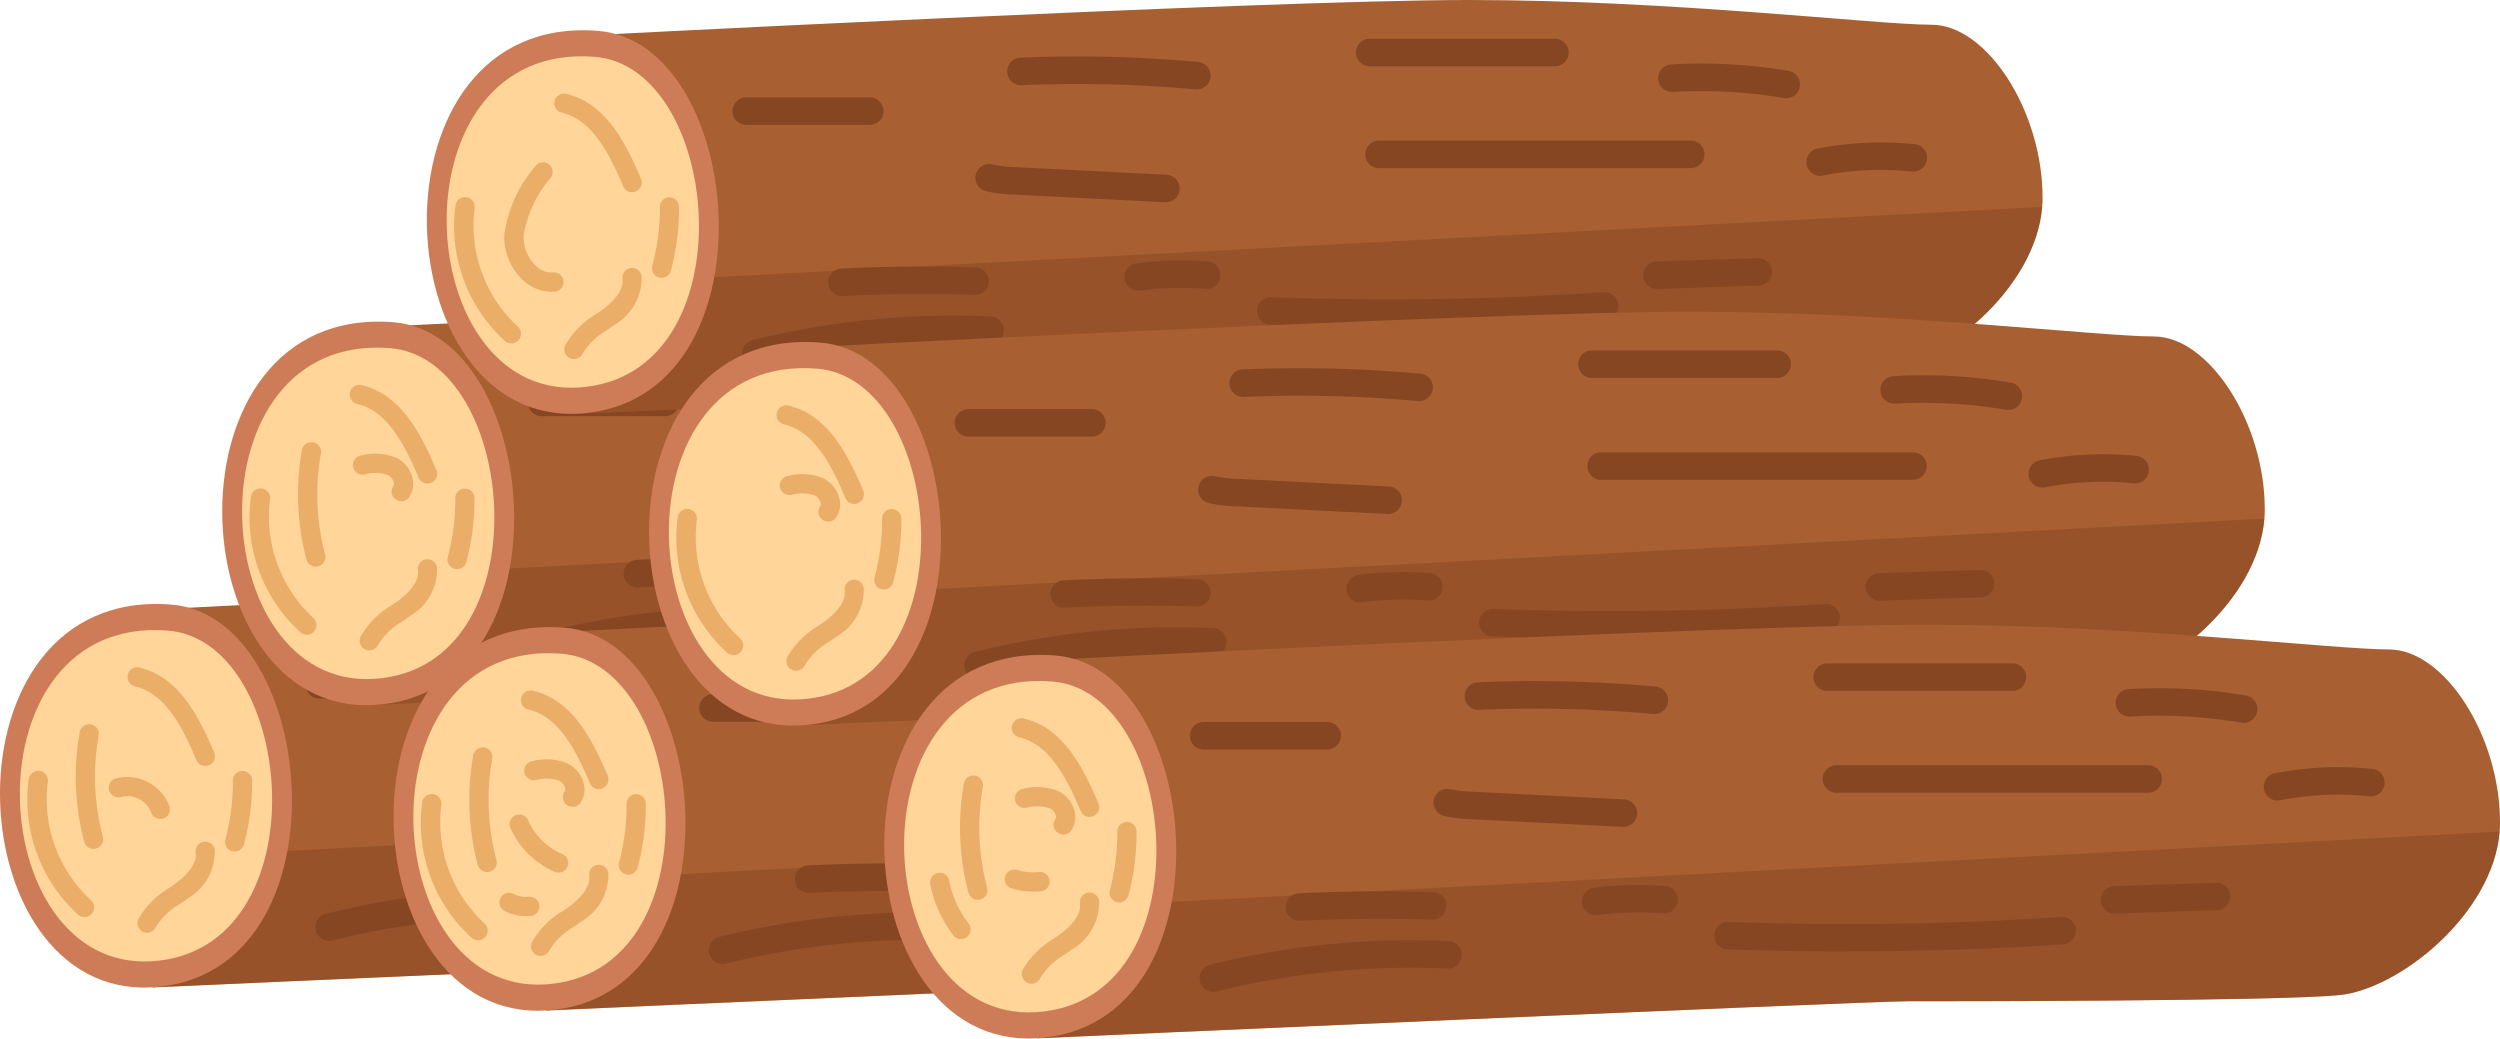 <svg id="グループ_805" data-name="グループ 805" xmlns="http://www.w3.org/2000/svg" xmlns:xlink="http://www.w3.org/1999/xlink" width="106.355" height="44.18" viewBox="0 0 106.355 44.18">
  <defs>
    <clipPath id="clip-path">
      <rect id="長方形_339" data-name="長方形 339" width="106.355" height="44.18" fill="none"/>
    </clipPath>
    <clipPath id="clip-path-3">
      <rect id="長方形_332" data-name="長方形 332" width="62.492" height="8.795" fill="none"/>
    </clipPath>
    <clipPath id="clip-path-4">
      <rect id="長方形_333" data-name="長方形 333" width="62.491" height="8.795" fill="none"/>
    </clipPath>
  </defs>
  <g id="グループ_804" data-name="グループ 804" clip-path="url(#clip-path)">
    <g id="グループ_803" data-name="グループ 803">
      <g id="グループ_802" data-name="グループ 802" clip-path="url(#clip-path)">
        <path id="パス_1121" data-name="パス 1121" d="M81.2,88.636c0,.131,0,.265-.016.4-.284,3.522-4.279,6.7-6.81,6.958-2.627.263-16.544.263-18.384.263s-37.026,1.575-37.026,1.575L18.69,93.7,17.91,81.81s30.2-1.577,38.868-1.577,17.332,1.052,19.694,1.052S81.2,84.96,81.2,88.636" transform="translate(-12.462 -55.826)" fill="#a85f32"/>
        <g id="グループ_786" data-name="グループ 786" transform="translate(6.228 33.206)" opacity="0.5">
          <g id="グループ_785" data-name="グループ 785">
            <g id="グループ_784" data-name="グループ 784" clip-path="url(#clip-path-3)">
              <path id="パス_1122" data-name="パス 1122" d="M82.967,109.16c-.284,3.522-4.279,6.7-6.81,6.958-2.627.263-16.544.263-18.384.263s-37.026,1.575-37.026,1.575l-.272-4.132.534-1.383Z" transform="translate(-20.475 -109.16)" fill="#874622"/>
            </g>
          </g>
        </g>
        <path id="パス_1123" data-name="パス 1123" d="M7.287,84.493c6.332.5,7.616,15.756-.788,16.281s-9.191-17.069.788-16.281" transform="translate(0 -58.773)" fill="#ce7c57"/>
        <path id="パス_1124" data-name="パス 1124" d="M9.072,88.135c5.471.432,6.58,13.615-.681,14.068S.449,87.454,9.072,88.135" transform="translate(-1.931 -61.309)" fill="#ffd599"/>
        <path id="パス_1125" data-name="パス 1125" d="M21.14,97.525a.41.41,0,0,1-.378-.252c-.61-1.453-1.348-2.839-2.613-3.135a.41.41,0,1,1,.187-.8c1.623.38,2.489,1.962,3.183,3.616a.41.41,0,0,1-.378.569" transform="translate(-12.407 -64.939)" fill="#eaae68"/>
        <path id="パス_1126" data-name="パス 1126" d="M6.245,114.023a.408.408,0,0,1-.274-.105,6.61,6.61,0,0,1-2.1-5.765.41.41,0,1,1,.813.114,5.86,5.86,0,0,0,1.837,5.041.41.41,0,0,1-.275.715" transform="translate(-2.65 -75.007)" fill="#eaae68"/>
        <path id="パス_1127" data-name="パス 1127" d="M19.634,121.584a.405.405,0,0,1-.176-.04.41.41,0,0,1-.194-.547,3.641,3.641,0,0,1,1.317-1.325c.1-.069.2-.138.291-.208.34-.251.9-.752.829-1.292a.41.41,0,0,1,.813-.108,2.3,2.3,0,0,1-1.156,2.061c-.1.074-.2.146-.307.219A2.946,2.946,0,0,0,20,121.35a.41.41,0,0,1-.371.234" transform="translate(-13.376 -81.901)" fill="#eaae68"/>
        <path id="パス_1128" data-name="パス 1128" d="M11.365,106.591a.411.411,0,0,1-.4-.3,10.774,10.774,0,0,1-.195-4.662.41.41,0,1,1,.807.145,9.948,9.948,0,0,0,.18,4.3.41.41,0,0,1-.29.5.416.416,0,0,1-.106.014" transform="translate(-7.38 -70.476)" fill="#eaae68"/>
        <path id="パス_1129" data-name="パス 1129" d="M31.9,111.238a.41.41,0,0,1-.4-.516,9.439,9.439,0,0,0,.32-2.5.411.411,0,0,1,.408-.413h0a.411.411,0,0,1,.41.407,10.269,10.269,0,0,1-.348,2.72.41.41,0,0,1-.4.3" transform="translate(-21.912 -75.012)" fill="#eaae68"/>
        <path id="パス_1130" data-name="パス 1130" d="M48.588,95.02H43.336a.586.586,0,0,1,0-1.172h5.252a.586.586,0,1,1,0,1.172" transform="translate(-29.746 -65.3)" fill="#874622"/>
        <path id="パス_1131" data-name="パス 1131" d="M84.854,104.8h-.03l-6.425-.325a6.157,6.157,0,0,1-1.2-.144.586.586,0,0,1,.287-1.136,5.084,5.084,0,0,0,.973.11l6.425.325a.586.586,0,0,1-.029,1.171" transform="translate(-53.407 -71.793)" fill="#874622"/>
        <path id="パス_1132" data-name="パス 1132" d="M145.083,101.063H131.822a.586.586,0,0,1,0-1.172h13.261a.586.586,0,0,1,0,1.172" transform="translate(-91.315 -69.505)" fill="#874622"/>
        <path id="パス_1133" data-name="パス 1133" d="M138.4,86.819h-7.878a.586.586,0,1,1,0-1.171H138.4a.586.586,0,1,1,0,1.171" transform="translate(-90.413 -59.594)" fill="#874622"/>
        <path id="パス_1134" data-name="パス 1134" d="M177.667,90.6a.612.612,0,0,1-.1-.008,20.992,20.992,0,0,0-4.723-.26.586.586,0,1,1-.068-1.17,22.156,22.156,0,0,1,4.987.274.586.586,0,0,1-.1,1.164" transform="translate(-119.835 -62.012)" fill="#874622"/>
        <path id="パス_1135" data-name="パス 1135" d="M121.745,122.574q-2.53,0-5.048-.092a.586.586,0,1,1,.043-1.171,138.219,138.219,0,0,0,14.121-.21.586.586,0,1,1,.078,1.169c-3.047.2-6.123.3-9.193.3" transform="translate(-80.805 -84.262)" fill="#874622"/>
        <path id="パス_1136" data-name="パス 1136" d="M170.671,117.644a.586.586,0,0,1-.019-1.171l4.333-.142a.592.592,0,0,1,.6.566.586.586,0,0,1-.566.6l-4.332.142h-.02" transform="translate(-118.346 -80.943)" fill="#874622"/>
        <path id="パス_1137" data-name="パス 1137" d="M193.505,101.584a.586.586,0,0,1-.112-1.161,14.023,14.023,0,0,1,4.121-.187.586.586,0,0,1-.12,1.166,12.845,12.845,0,0,0-3.777.171.593.593,0,0,1-.113.011" transform="translate(-134.234 -69.694)" fill="#874622"/>
        <path id="パス_1138" data-name="パス 1138" d="M44.685,126.564a.586.586,0,0,1-.141-1.155A35.427,35.427,0,0,1,54.673,124.4a.586.586,0,1,1-.052,1.17,34.3,34.3,0,0,0-9.8.974.583.583,0,0,1-.141.017" transform="translate(-30.684 -86.535)" fill="#874622"/>
        <path id="パス_1139" data-name="パス 1139" d="M56.7,118.772a.586.586,0,0,1-.028-1.171c1.888-.092,3.8-.109,5.7-.05a.586.586,0,1,1-.036,1.171c-1.86-.058-3.745-.041-5.6.049H56.7" transform="translate(-39.048 -81.769)" fill="#874622"/>
        <path id="パス_1140" data-name="パス 1140" d="M98.135,117.929a.586.586,0,0,1-.074-1.167,15.133,15.133,0,0,1,3.01-.082.586.586,0,1,1-.085,1.169,13.932,13.932,0,0,0-2.776.075.563.563,0,0,1-.075,0" transform="translate(-67.876 -81.159)" fill="#874622"/>
        <path id="パス_1141" data-name="パス 1141" d="M89.243,89.526l-.054,0a55.494,55.494,0,0,0-7.411-.178.586.586,0,1,1-.05-1.171,56.67,56.67,0,0,1,7.568.182.586.586,0,0,1-.053,1.169" transform="translate(-56.476 -61.316)" fill="#874622"/>
        <path id="パス_1142" data-name="パス 1142" d="M17.4,110.441a.411.411,0,0,1-.388-.278,1.084,1.084,0,0,0-1.276-.657.41.41,0,0,1-.236-.786,1.919,1.919,0,0,1,2.289,1.178.411.411,0,0,1-.388.543" transform="translate(-10.581 -75.599)" fill="#eaae68"/>
        <path id="パス_1143" data-name="パス 1143" d="M112.276,49.141c0,.131,0,.265-.016.4-.284,3.522-4.279,6.7-6.81,6.958-2.627.263-16.544.263-18.384.263S50.04,58.332,50.04,58.332L49.768,54.2l-.78-11.886s30.2-1.577,38.868-1.577,17.332,1.052,19.694,1.052,4.727,3.674,4.727,7.351" transform="translate(-34.086 -28.346)" fill="#a85f32"/>
        <g id="グループ_789" data-name="グループ 789" transform="translate(15.682 21.192)" opacity="0.5">
          <g id="グループ_788" data-name="グループ 788">
            <g id="グループ_787" data-name="グループ 787" clip-path="url(#clip-path-4)">
              <path id="パス_1144" data-name="パス 1144" d="M114.045,69.665c-.284,3.522-4.279,6.7-6.81,6.958-2.627.263-16.544.263-18.384.263S51.825,78.46,51.825,78.46l-.272-4.132.534-1.383Z" transform="translate(-51.553 -69.665)" fill="#874622"/>
            </g>
          </g>
        </g>
        <path id="パス_1145" data-name="パス 1145" d="M38.365,45c6.332.5,7.616,15.756-.788,16.281S28.386,44.209,38.365,45" transform="translate(-21.624 -31.291)" fill="#ce7c57"/>
        <path id="パス_1146" data-name="パス 1146" d="M40.15,48.64c5.471.432,6.58,13.615-.681,14.068s-7.942-14.749.681-14.068" transform="translate(-23.555 -33.829)" fill="#ffd599"/>
        <path id="パス_1147" data-name="パス 1147" d="M52.219,58.03a.41.41,0,0,1-.378-.252c-.61-1.453-1.349-2.839-2.613-3.135a.41.41,0,0,1,.187-.8c1.623.38,2.489,1.962,3.183,3.616a.41.41,0,0,1-.22.537.4.4,0,0,1-.158.033" transform="translate(-34.032 -37.458)" fill="#eaae68"/>
        <path id="パス_1148" data-name="パス 1148" d="M37.323,74.528a.408.408,0,0,1-.274-.105,6.61,6.61,0,0,1-2.1-5.765.41.41,0,0,1,.813.114A5.86,5.86,0,0,0,37.6,73.812a.41.41,0,0,1-.275.715" transform="translate(-24.274 -47.526)" fill="#eaae68"/>
        <path id="パス_1149" data-name="パス 1149" d="M50.713,82.089a.4.4,0,0,1-.176-.04.41.41,0,0,1-.194-.547,3.636,3.636,0,0,1,1.316-1.325c.1-.069.2-.138.292-.208.34-.251.9-.752.829-1.293a.41.41,0,1,1,.813-.107,2.3,2.3,0,0,1-1.156,2.061c-.1.074-.2.146-.307.219a2.945,2.945,0,0,0-1.047,1.006.41.41,0,0,1-.371.234" transform="translate(-35.001 -54.421)" fill="#eaae68"/>
        <path id="パス_1150" data-name="パス 1150" d="M42.443,67.1a.41.41,0,0,1-.4-.3,10.769,10.769,0,0,1-.194-4.662.41.41,0,0,1,.807.145,9.95,9.95,0,0,0,.179,4.3.41.41,0,0,1-.29.5.418.418,0,0,1-.106.014" transform="translate(-29.004 -42.995)" fill="#eaae68"/>
        <path id="パス_1151" data-name="パス 1151" d="M51.408,65.463a.41.41,0,0,1-.334-.648.188.188,0,0,0,.015-.158.5.5,0,0,0-.244-.3,1.665,1.665,0,0,0-1.01-.025.41.41,0,0,1-.146-.807,2.4,2.4,0,0,1,1.519.1,1.318,1.318,0,0,1,.677.838,1,1,0,0,1-.141.833.41.41,0,0,1-.335.173" transform="translate(-34.339 -44.146)" fill="#eaae68"/>
        <path id="パス_1152" data-name="パス 1152" d="M62.981,71.743a.418.418,0,0,1-.106-.014.41.41,0,0,1-.29-.5,9.44,9.44,0,0,0,.32-2.5.411.411,0,0,1,.408-.413h0a.411.411,0,0,1,.41.407,10.27,10.27,0,0,1-.348,2.72.41.41,0,0,1-.4.3" transform="translate(-43.537 -47.531)" fill="#eaae68"/>
        <path id="パス_1153" data-name="パス 1153" d="M79.665,55.525H74.413a.586.586,0,0,1,0-1.172h5.252a.586.586,0,0,1,0,1.172" transform="translate(-51.369 -37.819)" fill="#874622"/>
        <path id="パス_1154" data-name="パス 1154" d="M115.932,65.308h-.03l-6.425-.325a6.15,6.15,0,0,1-1.2-.144.586.586,0,1,1,.286-1.136,5.109,5.109,0,0,0,.973.11l6.425.325a.586.586,0,0,1-.029,1.171" transform="translate(-75.031 -44.312)" fill="#874622"/>
        <path id="パス_1155" data-name="パス 1155" d="M176.161,61.568H162.9a.586.586,0,0,1,0-1.172h13.262a.586.586,0,0,1,0,1.172" transform="translate(-112.938 -42.024)" fill="#874622"/>
        <path id="パス_1156" data-name="パス 1156" d="M169.483,47.324H161.6a.586.586,0,1,1,0-1.171h7.878a.586.586,0,1,1,0,1.171" transform="translate(-112.038 -32.113)" fill="#874622"/>
        <path id="パス_1157" data-name="パス 1157" d="M208.744,51.1a.611.611,0,0,1-.1-.008,20.977,20.977,0,0,0-4.723-.26.586.586,0,1,1-.068-1.17,22.175,22.175,0,0,1,4.988.274.586.586,0,0,1-.1,1.164" transform="translate(-141.458 -34.53)" fill="#874622"/>
        <path id="パス_1158" data-name="パス 1158" d="M152.822,83.079q-2.53,0-5.048-.092a.586.586,0,1,1,.043-1.171,138.134,138.134,0,0,0,14.121-.21.586.586,0,1,1,.077,1.169c-3.047.2-6.123.3-9.193.3" transform="translate(-102.429 -56.781)" fill="#874622"/>
        <path id="パス_1159" data-name="パス 1159" d="M201.749,78.149a.586.586,0,0,1-.019-1.171l4.333-.142a.586.586,0,1,1,.038,1.171l-4.333.142h-.02" transform="translate(-139.971 -53.463)" fill="#874622"/>
        <path id="パス_1160" data-name="パス 1160" d="M224.583,62.089a.586.586,0,0,1-.112-1.161,14.01,14.01,0,0,1,4.121-.186.586.586,0,0,1-.12,1.165,12.843,12.843,0,0,0-3.777.171.594.594,0,0,1-.113.011" transform="translate(-155.859 -42.213)" fill="#874622"/>
        <path id="パス_1161" data-name="パス 1161" d="M75.763,87.07a.586.586,0,0,1-.141-1.155,35.449,35.449,0,0,1,10.129-1.007.586.586,0,1,1-.052,1.17,34.307,34.307,0,0,0-9.8.974.578.578,0,0,1-.141.017" transform="translate(-52.308 -59.054)" fill="#874622"/>
        <path id="パス_1162" data-name="パス 1162" d="M87.782,79.277a.586.586,0,0,1-.028-1.171c1.889-.092,3.805-.109,5.7-.05a.586.586,0,1,1-.036,1.171c-1.86-.057-3.745-.041-5.6.049h-.029" transform="translate(-60.672 -54.288)" fill="#874622"/>
        <path id="パス_1163" data-name="パス 1163" d="M129.213,78.434a.586.586,0,0,1-.073-1.167,15.129,15.129,0,0,1,3.01-.082.586.586,0,1,1-.085,1.168,13.931,13.931,0,0,0-2.776.075.565.565,0,0,1-.075,0" transform="translate(-89.5 -53.678)" fill="#874622"/>
        <path id="パス_1164" data-name="パス 1164" d="M120.322,50.031l-.054,0a55.434,55.434,0,0,0-7.411-.178.586.586,0,1,1-.05-1.171,56.622,56.622,0,0,1,7.568.182.586.586,0,0,1-.053,1.169" transform="translate(-78.101 -33.835)" fill="#874622"/>
        <path id="パス_1165" data-name="パス 1165" d="M136.233,91.874c0,.131,0,.264-.016.4-.284,3.522-4.279,6.7-6.81,6.958-2.627.263-16.544.263-18.384.263S74,101.065,74,101.065l-.272-4.132-.78-11.886s30.2-1.577,38.868-1.577,17.332,1.052,19.694,1.052,4.727,3.674,4.727,7.351" transform="translate(-50.755 -58.079)" fill="#a85f32"/>
        <g id="グループ_792" data-name="グループ 792" transform="translate(22.97 34.191)" opacity="0.5">
          <g id="グループ_791" data-name="グループ 791">
            <g id="グループ_790" data-name="グループ 790" clip-path="url(#clip-path-3)">
              <path id="パス_1166" data-name="パス 1166" d="M138,112.4c-.284,3.522-4.279,6.7-6.81,6.958-2.627.263-16.544.263-18.384.263s-37.026,1.575-37.026,1.575l-.272-4.132.534-1.383Z" transform="translate(-75.51 -112.397)" fill="#874622"/>
            </g>
          </g>
        </g>
        <path id="パス_1167" data-name="パス 1167" d="M62.321,87.73c6.332.5,7.616,15.756-.788,16.282s-9.191-17.07.788-16.282" transform="translate(-38.293 -61.025)" fill="#ce7c57"/>
        <path id="パス_1168" data-name="パス 1168" d="M64.106,91.372c5.471.432,6.58,13.615-.681,14.068s-7.942-14.749.681-14.068" transform="translate(-40.224 -63.562)" fill="#ffd599"/>
        <path id="パス_1169" data-name="パス 1169" d="M76.175,100.763a.41.41,0,0,1-.378-.252c-.61-1.453-1.349-2.839-2.613-3.135a.41.41,0,1,1,.187-.8c1.623.379,2.489,1.962,3.183,3.616a.411.411,0,0,1-.378.569" transform="translate(-50.701 -67.192)" fill="#eaae68"/>
        <path id="パス_1170" data-name="パス 1170" d="M61.279,117.261a.408.408,0,0,1-.274-.105,6.613,6.613,0,0,1-2.1-5.765.41.41,0,0,1,.813.114,5.862,5.862,0,0,0,1.837,5.041.41.41,0,0,1-.275.715" transform="translate(-40.943 -77.26)" fill="#eaae68"/>
        <path id="パス_1171" data-name="パス 1171" d="M74.668,124.822a.411.411,0,0,1-.37-.587,3.642,3.642,0,0,1,1.316-1.325c.1-.069.2-.138.292-.208.341-.251.9-.752.83-1.293a.41.41,0,1,1,.813-.108,2.3,2.3,0,0,1-1.156,2.061c-.1.074-.2.147-.308.219a2.944,2.944,0,0,0-1.046,1.007.41.41,0,0,1-.37.234" transform="translate(-51.669 -84.155)" fill="#eaae68"/>
        <path id="パス_1172" data-name="パス 1172" d="M66.4,109.828a.411.411,0,0,1-.4-.3,10.769,10.769,0,0,1-.195-4.662.41.41,0,1,1,.807.145,9.95,9.95,0,0,0,.18,4.3.41.41,0,0,1-.4.517" transform="translate(-45.673 -72.728)" fill="#eaae68"/>
        <path id="パス_1173" data-name="パス 1173" d="M75.364,108.2a.41.41,0,0,1-.334-.648.187.187,0,0,0,.015-.157.5.5,0,0,0-.244-.3,1.662,1.662,0,0,0-1.01-.025.41.41,0,1,1-.146-.807,2.4,2.4,0,0,1,1.519.1,1.318,1.318,0,0,1,.676.838.994.994,0,0,1-.141.833.409.409,0,0,1-.335.173" transform="translate(-51.008 -73.88)" fill="#eaae68"/>
        <path id="パス_1174" data-name="パス 1174" d="M86.937,114.475a.419.419,0,0,1-.106-.014.41.41,0,0,1-.29-.5,9.432,9.432,0,0,0,.32-2.5.411.411,0,0,1,.408-.413h0a.41.41,0,0,1,.41.408,10.248,10.248,0,0,1-.348,2.72.41.41,0,0,1-.4.3" transform="translate(-60.205 -77.264)" fill="#eaae68"/>
        <path id="パス_1175" data-name="パス 1175" d="M103.622,98.257H98.37a.586.586,0,0,1,0-1.172h5.252a.586.586,0,0,1,0,1.172" transform="translate(-68.038 -67.552)" fill="#874622"/>
        <path id="パス_1176" data-name="パス 1176" d="M139.888,108.042h-.03l-6.425-.325a6.156,6.156,0,0,1-1.2-.144.586.586,0,0,1,.287-1.136,5.109,5.109,0,0,0,.973.109l6.425.325a.586.586,0,0,1-.029,1.171" transform="translate(-91.7 -74.046)" fill="#874622"/>
        <path id="パス_1177" data-name="パス 1177" d="M200.117,104.3H186.855a.586.586,0,0,1,0-1.172h13.262a.586.586,0,0,1,0,1.172" transform="translate(-129.607 -71.757)" fill="#874622"/>
        <path id="パス_1178" data-name="パス 1178" d="M193.439,90.056h-7.878a.586.586,0,0,1,0-1.172h7.878a.586.586,0,0,1,0,1.172" transform="translate(-128.706 -61.846)" fill="#874622"/>
        <path id="パス_1179" data-name="パス 1179" d="M232.7,93.834a.606.606,0,0,1-.1-.008,21.029,21.029,0,0,0-4.724-.26.586.586,0,1,1-.068-1.17,22.177,22.177,0,0,1,4.987.274.586.586,0,0,1-.1,1.164" transform="translate(-158.127 -64.264)" fill="#874622"/>
        <path id="パス_1180" data-name="パス 1180" d="M176.779,125.812q-2.53,0-5.048-.092a.586.586,0,1,1,.043-1.171,138.129,138.129,0,0,0,14.121-.21.586.586,0,0,1,.078,1.169c-3.047.2-6.123.3-9.193.3" transform="translate(-119.098 -86.515)" fill="#874622"/>
        <path id="パス_1181" data-name="パス 1181" d="M225.705,120.882a.586.586,0,0,1-.019-1.171l4.333-.142a.593.593,0,0,1,.6.566.586.586,0,0,1-.566.6l-4.332.142h-.02" transform="translate(-156.639 -83.196)" fill="#874622"/>
        <path id="パス_1182" data-name="パス 1182" d="M248.539,104.822a.586.586,0,0,1-.112-1.161,14.022,14.022,0,0,1,4.121-.187.586.586,0,1,1-.12,1.165,12.843,12.843,0,0,0-3.777.171.57.57,0,0,1-.113.011" transform="translate(-172.527 -71.947)" fill="#874622"/>
        <path id="パス_1183" data-name="パス 1183" d="M99.719,129.8a.586.586,0,0,1-.141-1.155,35.437,35.437,0,0,1,10.13-1.007.586.586,0,1,1-.053,1.17,34.288,34.288,0,0,0-9.8.974.581.581,0,0,1-.141.017" transform="translate(-68.977 -88.787)" fill="#874622"/>
        <path id="パス_1184" data-name="パス 1184" d="M111.739,122.009a.586.586,0,0,1-.028-1.171c1.889-.092,3.806-.109,5.7-.05a.586.586,0,1,1-.036,1.171c-1.86-.058-3.745-.041-5.6.049h-.029" transform="translate(-77.341 -84.021)" fill="#874622"/>
        <path id="パス_1185" data-name="パス 1185" d="M153.17,121.166A.586.586,0,0,1,153.1,120a15.085,15.085,0,0,1,3.01-.082.586.586,0,0,1-.085,1.168,13.95,13.95,0,0,0-2.776.075.529.529,0,0,1-.075.005" transform="translate(-106.169 -83.411)" fill="#874622"/>
        <path id="パス_1186" data-name="パス 1186" d="M144.278,92.764l-.054,0a55.5,55.5,0,0,0-7.411-.178.586.586,0,1,1-.05-1.171,56.725,56.725,0,0,1,7.568.182.586.586,0,0,1-.053,1.169" transform="translate(-94.769 -63.569)" fill="#874622"/>
        <path id="パス_1187" data-name="パス 1187" d="M73.355,116.381a.408.408,0,0,1-.16-.033,3.63,3.63,0,0,1-1.888-1.864.41.41,0,1,1,.751-.33,2.8,2.8,0,0,0,1.457,1.439.41.41,0,0,1-.161.788" transform="translate(-49.592 -79.258)" fill="#eaae68"/>
        <path id="パス_1188" data-name="パス 1188" d="M70.976,125.852a1.982,1.982,0,0,1-.913-.223.41.41,0,0,1,.381-.727,1.149,1.149,0,0,0,.646.124.41.41,0,1,1,.085.816,1.856,1.856,0,0,1-.2.01" transform="translate(-48.597 -86.875)" fill="#eaae68"/>
        <path id="パス_1189" data-name="パス 1189" d="M140.888,8.4c0,.131,0,.265-.016.4-.284,3.522-4.279,6.7-6.81,6.958-2.627.263-16.544.263-18.384.263s-37.026,1.575-37.026,1.575l-.272-4.132L77.6,1.577S107.8,0,116.468,0,133.8,1.052,136.162,1.052s4.727,3.674,4.727,7.351" transform="translate(-53.994)" fill="#a85f32"/>
        <g id="グループ_795" data-name="グループ 795" transform="translate(24.386 8.799)" opacity="0.5">
          <g id="グループ_794" data-name="グループ 794">
            <g id="グループ_793" data-name="グループ 793" clip-path="url(#clip-path-3)">
              <path id="パス_1190" data-name="パス 1190" d="M142.657,28.927c-.284,3.522-4.279,6.7-6.81,6.958-2.627.263-16.544.263-18.384.263s-37.026,1.575-37.026,1.575l-.272-4.132.534-1.383Z" transform="translate(-80.165 -28.927)" fill="#874622"/>
            </g>
          </g>
        </g>
        <path id="パス_1191" data-name="パス 1191" d="M66.977,4.259c6.332.5,7.616,15.756-.788,16.281S57,3.472,66.977,4.259" transform="translate(-41.532 -2.946)" fill="#ce7c57"/>
        <path id="パス_1192" data-name="パス 1192" d="M68.762,7.9c5.471.432,6.58,13.615-.681,14.068S60.139,7.221,68.762,7.9" transform="translate(-43.463 -5.483)" fill="#ffd599"/>
        <path id="パス_1193" data-name="パス 1193" d="M80.831,17.293a.41.41,0,0,1-.378-.252c-.61-1.453-1.348-2.839-2.613-3.135a.41.41,0,1,1,.187-.8c1.623.38,2.489,1.962,3.183,3.616a.411.411,0,0,1-.378.569" transform="translate(-53.94 -9.113)" fill="#eaae68"/>
        <path id="パス_1194" data-name="パス 1194" d="M65.935,33.79a.408.408,0,0,1-.274-.105,6.61,6.61,0,0,1-2.1-5.765.41.41,0,0,1,.813.114,5.859,5.859,0,0,0,1.837,5.041.41.41,0,0,1-.275.715" transform="translate(-44.183 -19.181)" fill="#eaae68"/>
        <path id="パス_1195" data-name="パス 1195" d="M79.324,41.351a.405.405,0,0,1-.176-.04.41.41,0,0,1-.194-.547,3.637,3.637,0,0,1,1.316-1.325c.1-.069.2-.138.292-.208.341-.251.9-.752.83-1.293a.41.41,0,0,1,.813-.108,2.3,2.3,0,0,1-1.156,2.061c-.1.074-.2.146-.307.219a2.943,2.943,0,0,0-1.046,1.007.41.41,0,0,1-.371.234" transform="translate(-54.909 -26.075)" fill="#eaae68"/>
        <path id="パス_1196" data-name="パス 1196" d="M91.592,31.005a.416.416,0,0,1-.106-.014.41.41,0,0,1-.29-.5,9.439,9.439,0,0,0,.32-2.5.411.411,0,0,1,.407-.413h0a.411.411,0,0,1,.41.407,10.271,10.271,0,0,1-.348,2.72.41.41,0,0,1-.4.3" transform="translate(-63.445 -19.185)" fill="#eaae68"/>
        <path id="パス_1197" data-name="パス 1197" d="M108.277,14.787h-5.252a.586.586,0,0,1,0-1.172h5.252a.586.586,0,0,1,0,1.172" transform="translate(-71.277 -9.473)" fill="#874622"/>
        <path id="パス_1198" data-name="パス 1198" d="M144.544,24.572h-.03l-6.425-.325a6.156,6.156,0,0,1-1.2-.144.586.586,0,1,1,.287-1.136,5.1,5.1,0,0,0,.972.11l6.425.325a.586.586,0,0,1-.029,1.171" transform="translate(-94.939 -15.967)" fill="#874622"/>
        <path id="パス_1199" data-name="パス 1199" d="M204.773,20.83H191.511a.586.586,0,0,1,0-1.172h13.262a.586.586,0,0,1,0,1.172" transform="translate(-132.846 -13.678)" fill="#874622"/>
        <path id="パス_1200" data-name="パス 1200" d="M198.095,6.586h-7.878a.586.586,0,0,1,0-1.172h7.878a.586.586,0,0,1,0,1.172" transform="translate(-131.946 -3.767)" fill="#874622"/>
        <path id="パス_1201" data-name="パス 1201" d="M237.357,10.364a.61.61,0,0,1-.1-.008,20.968,20.968,0,0,0-4.723-.26.586.586,0,1,1-.068-1.17,22.148,22.148,0,0,1,4.987.274.586.586,0,0,1-.1,1.164" transform="translate(-161.367 -6.185)" fill="#874622"/>
        <path id="パス_1202" data-name="パス 1202" d="M181.435,42.341q-2.531,0-5.048-.092a.586.586,0,1,1,.043-1.171,138.132,138.132,0,0,0,14.12-.21.586.586,0,1,1,.078,1.169c-3.047.2-6.124.3-9.192.3" transform="translate(-122.337 -28.436)" fill="#874622"/>
        <path id="パス_1203" data-name="パス 1203" d="M230.36,37.411a.586.586,0,0,1-.019-1.171l4.333-.142h.019a.586.586,0,0,1,.019,1.171l-4.333.142h-.02" transform="translate(-159.878 -25.116)" fill="#874622"/>
        <path id="パス_1204" data-name="パス 1204" d="M253.2,21.351a.586.586,0,0,1-.112-1.161A14.01,14.01,0,0,1,257.2,20a.586.586,0,1,1-.12,1.165,12.843,12.843,0,0,0-3.777.171.594.594,0,0,1-.113.011" transform="translate(-175.767 -13.868)" fill="#874622"/>
        <path id="パス_1205" data-name="パス 1205" d="M104.374,46.332a.586.586,0,0,1-.141-1.155,35.459,35.459,0,0,1,10.13-1.008.586.586,0,1,1-.053,1.171,34.273,34.273,0,0,0-9.8.974.581.581,0,0,1-.141.017" transform="translate(-72.216 -30.708)" fill="#874622"/>
        <path id="パス_1206" data-name="パス 1206" d="M116.394,38.539a.586.586,0,0,1-.028-1.171c1.889-.092,3.806-.109,5.7-.05a.586.586,0,1,1-.036,1.171c-1.86-.058-3.744-.041-5.6.049h-.029" transform="translate(-80.58 -25.943)" fill="#874622"/>
        <path id="パス_1207" data-name="パス 1207" d="M157.825,37.7a.586.586,0,0,1-.074-1.167,15.065,15.065,0,0,1,3.01-.082.586.586,0,1,1-.085,1.168,13.926,13.926,0,0,0-2.776.075.576.576,0,0,1-.075,0" transform="translate(-109.408 -25.332)" fill="#874622"/>
        <path id="パス_1208" data-name="パス 1208" d="M148.933,9.293l-.054,0a55.446,55.446,0,0,0-7.411-.178.586.586,0,1,1-.051-1.171,56.677,56.677,0,0,1,7.568.182.586.586,0,0,1-.053,1.169" transform="translate(-98.009 -5.49)" fill="#874622"/>
        <path id="パス_1209" data-name="パス 1209" d="M72.529,28.206a1.8,1.8,0,0,1-1.254-.535,2.549,2.549,0,0,1-.751-1.914,5.66,5.66,0,0,1,1.315-2.891.41.41,0,1,1,.666.479A5.044,5.044,0,0,0,71.344,25.8a1.73,1.73,0,0,0,.5,1.281.969.969,0,0,0,.754.3.41.41,0,0,1,.07.817c-.047,0-.095.006-.141.006" transform="translate(-49.069 -15.791)" fill="#eaae68"/>
        <path id="パス_1210" data-name="パス 1210" d="M171.966,52c0,.131,0,.265-.016.4-.284,3.522-4.279,6.7-6.81,6.958-2.626.263-16.544.263-18.384.263S109.73,61.19,109.73,61.19l-.272-4.132-.78-11.886s30.2-1.577,38.868-1.577,17.332,1.052,19.694,1.052,4.727,3.674,4.727,7.351" transform="translate(-75.619 -30.334)" fill="#a85f32"/>
        <g id="グループ_798" data-name="グループ 798" transform="translate(33.84 22.061)" opacity="0.5">
          <g id="グループ_797" data-name="グループ 797">
            <g id="グループ_796" data-name="グループ 796" clip-path="url(#clip-path-3)">
              <path id="パス_1211" data-name="パス 1211" d="M173.735,72.523c-.284,3.522-4.279,6.7-6.81,6.958-2.627.263-16.544.263-18.384.263s-37.026,1.575-37.026,1.575l-.272-4.131.534-1.383Z" transform="translate(-111.243 -72.523)" fill="#874622"/>
            </g>
          </g>
        </g>
        <path id="パス_1212" data-name="パス 1212" d="M98.055,47.855c6.332.5,7.616,15.756-.788,16.281s-9.191-17.069.788-16.281" transform="translate(-63.157 -33.28)" fill="#ce7c57"/>
        <path id="パス_1213" data-name="パス 1213" d="M99.84,51.5c5.471.432,6.58,13.615-.681,14.068S91.217,50.817,99.84,51.5" transform="translate(-65.088 -35.817)" fill="#ffd599"/>
        <path id="パス_1214" data-name="パス 1214" d="M111.909,60.888a.411.411,0,0,1-.379-.252c-.61-1.453-1.348-2.839-2.613-3.135a.41.41,0,1,1,.187-.8c1.623.38,2.489,1.962,3.183,3.616a.411.411,0,0,1-.378.569" transform="translate(-75.564 -39.447)" fill="#eaae68"/>
        <path id="パス_1215" data-name="パス 1215" d="M97.013,77.386a.408.408,0,0,1-.274-.105,6.613,6.613,0,0,1-2.1-5.765.41.41,0,1,1,.813.114,5.862,5.862,0,0,0,1.837,5.041.41.41,0,0,1-.275.715" transform="translate(-65.807 -49.515)" fill="#eaae68"/>
        <path id="パス_1216" data-name="パス 1216" d="M110.4,84.947a.4.4,0,0,1-.176-.04.41.41,0,0,1-.194-.547,3.641,3.641,0,0,1,1.316-1.325c.1-.069.2-.137.291-.208.341-.251.9-.752.83-1.293a.41.41,0,1,1,.813-.108,2.3,2.3,0,0,1-1.156,2.061c-.1.074-.2.146-.307.219a2.94,2.94,0,0,0-1.047,1.007.41.41,0,0,1-.371.234" transform="translate(-76.533 -56.409)" fill="#eaae68"/>
        <path id="パス_1217" data-name="パス 1217" d="M111.1,68.321a.41.41,0,0,1-.334-.648.189.189,0,0,0,.016-.158.5.5,0,0,0-.244-.3,1.667,1.667,0,0,0-1.01-.025.41.41,0,1,1-.146-.807,2.4,2.4,0,0,1,1.519.1,1.319,1.319,0,0,1,.677.838,1,1,0,0,1-.142.834.409.409,0,0,1-.335.173" transform="translate(-75.871 -46.134)" fill="#eaae68"/>
        <path id="パス_1218" data-name="パス 1218" d="M122.671,74.6a.4.4,0,0,1-.106-.014.41.41,0,0,1-.29-.5,9.444,9.444,0,0,0,.32-2.5.411.411,0,0,1,.408-.413h0a.411.411,0,0,1,.41.407,10.263,10.263,0,0,1-.348,2.72.41.41,0,0,1-.4.3" transform="translate(-85.069 -49.52)" fill="#eaae68"/>
        <path id="パス_1219" data-name="パス 1219" d="M139.356,58.383H134.1a.586.586,0,0,1,0-1.172h5.252a.586.586,0,0,1,0,1.172" transform="translate(-92.902 -39.808)" fill="#874622"/>
        <path id="パス_1220" data-name="パス 1220" d="M175.622,68.167h-.03l-6.425-.325a6.053,6.053,0,0,1-1.2-.144.586.586,0,0,1,.287-1.136,5.1,5.1,0,0,0,.973.11l6.425.325a.586.586,0,0,1-.029,1.171" transform="translate(-116.564 -46.301)" fill="#874622"/>
        <path id="パス_1221" data-name="パス 1221" d="M235.851,64.426H222.59a.586.586,0,0,1,0-1.172h13.262a.586.586,0,0,1,0,1.172" transform="translate(-154.471 -44.012)" fill="#874622"/>
        <path id="パス_1222" data-name="パス 1222" d="M229.173,50.181h-7.878a.586.586,0,0,1,0-1.172h7.878a.586.586,0,0,1,0,1.172" transform="translate(-153.57 -34.101)" fill="#874622"/>
        <path id="パス_1223" data-name="パス 1223" d="M268.434,53.96a.605.605,0,0,1-.1-.008,20.991,20.991,0,0,0-4.724-.26.586.586,0,1,1-.068-1.17,22.192,22.192,0,0,1,4.987.274.586.586,0,0,1-.1,1.164" transform="translate(-182.991 -36.519)" fill="#874622"/>
        <path id="パス_1224" data-name="パス 1224" d="M212.513,85.936q-2.53,0-5.048-.092a.586.586,0,1,1,.043-1.171,138.214,138.214,0,0,0,14.12-.21.586.586,0,0,1,.078,1.169c-3.047.2-6.123.3-9.193.3" transform="translate(-143.962 -58.769)" fill="#874622"/>
        <path id="パス_1225" data-name="パス 1225" d="M261.44,81.006a.586.586,0,0,1-.019-1.171l4.333-.142a.586.586,0,0,1,.038,1.171l-4.333.142h-.019" transform="translate(-181.503 -55.45)" fill="#874622"/>
        <path id="パス_1226" data-name="パス 1226" d="M284.273,64.946a.586.586,0,0,1-.111-1.161,14.027,14.027,0,0,1,4.121-.187.586.586,0,0,1-.12,1.166,12.853,12.853,0,0,0-3.777.171.593.593,0,0,1-.113.011" transform="translate(-197.391 -44.201)" fill="#874622"/>
        <path id="パス_1227" data-name="パス 1227" d="M135.453,89.928a.586.586,0,0,1-.141-1.155,35.449,35.449,0,0,1,10.13-1.007.586.586,0,1,1-.053,1.17,34.273,34.273,0,0,0-9.8.974.6.6,0,0,1-.141.017" transform="translate(-93.841 -61.043)" fill="#874622"/>
        <path id="パス_1228" data-name="パス 1228" d="M147.472,82.135a.586.586,0,0,1-.028-1.171c1.889-.092,3.8-.109,5.7-.05a.586.586,0,0,1,.567.6.578.578,0,0,1-.6.567c-1.86-.058-3.744-.041-5.6.049h-.029" transform="translate(-102.204 -56.277)" fill="#874622"/>
        <path id="パス_1229" data-name="パス 1229" d="M188.9,81.292a.586.586,0,0,1-.074-1.167,15.133,15.133,0,0,1,3.01-.082.586.586,0,1,1-.085,1.168,13.948,13.948,0,0,0-2.776.075.574.574,0,0,1-.075,0" transform="translate(-131.033 -55.666)" fill="#874622"/>
        <path id="パス_1230" data-name="パス 1230" d="M180.012,52.888l-.054,0a55.5,55.5,0,0,0-7.411-.178.586.586,0,0,1-.051-1.171,56.623,56.623,0,0,1,7.568.182.586.586,0,0,1-.053,1.169" transform="translate(-119.634 -35.824)" fill="#874622"/>
        <path id="パス_1231" data-name="パス 1231" d="M204.863,95.758c0,.131,0,.265-.016.4-.283,3.522-4.279,6.7-6.81,6.958-2.626.263-16.544.263-18.384.263s-37.026,1.575-37.026,1.575l-.271-4.132-.781-11.886s30.2-1.577,38.868-1.577,17.332,1.052,19.694,1.052,4.726,3.674,4.726,7.351" transform="translate(-98.508 -60.782)" fill="#a85f32"/>
        <g id="グループ_801" data-name="グループ 801" transform="translate(43.847 35.373)" opacity="0.5">
          <g id="グループ_800" data-name="グループ 800">
            <g id="グループ_799" data-name="グループ 799" clip-path="url(#clip-path-3)">
              <path id="パス_1232" data-name="パス 1232" d="M206.633,116.282c-.284,3.522-4.279,6.7-6.81,6.958-2.627.263-16.544.263-18.384.263s-37.026,1.575-37.026,1.575l-.272-4.132.534-1.383Z" transform="translate(-144.141 -116.282)" fill="#874622"/>
            </g>
          </g>
        </g>
        <path id="パス_1233" data-name="パス 1233" d="M130.952,91.615c6.332.5,7.616,15.756-.788,16.281s-9.191-17.069.788-16.281" transform="translate(-86.046 -63.728)" fill="#ce7c57"/>
        <path id="パス_1234" data-name="パス 1234" d="M132.737,95.257c5.471.432,6.58,13.615-.681,14.068s-7.942-14.749.681-14.068" transform="translate(-87.977 -66.265)" fill="#ffd599"/>
        <path id="パス_1235" data-name="パス 1235" d="M144.806,104.648a.41.41,0,0,1-.378-.252c-.61-1.453-1.349-2.839-2.613-3.135a.41.41,0,1,1,.187-.8c1.623.38,2.489,1.962,3.183,3.616a.411.411,0,0,1-.378.569" transform="translate(-98.454 -69.895)" fill="#eaae68"/>
        <path id="パス_1236" data-name="パス 1236" d="M143.3,128.706a.411.411,0,0,1-.37-.587,3.64,3.64,0,0,1,1.316-1.325c.1-.069.2-.138.292-.208.341-.251.9-.752.83-1.293a.41.41,0,1,1,.813-.107,2.3,2.3,0,0,1-1.156,2.061c-.1.074-.2.146-.307.219a2.943,2.943,0,0,0-1.047,1.007.41.41,0,0,1-.371.234" transform="translate(-99.423 -86.857)" fill="#eaae68"/>
        <path id="パス_1237" data-name="パス 1237" d="M135.03,113.713a.41.41,0,0,1-.4-.3,10.764,10.764,0,0,1-.195-4.662.41.41,0,0,1,.807.145,9.95,9.95,0,0,0,.179,4.3.41.41,0,0,1-.29.5.418.418,0,0,1-.106.014" transform="translate(-93.427 -75.431)" fill="#eaae68"/>
        <path id="パス_1238" data-name="パス 1238" d="M143.994,112.081a.41.41,0,0,1-.334-.648.189.189,0,0,0,.016-.158.5.5,0,0,0-.244-.3,1.665,1.665,0,0,0-1.01-.025.41.41,0,0,1-.146-.807,2.4,2.4,0,0,1,1.519.1,1.319,1.319,0,0,1,.677.838,1,1,0,0,1-.142.834.409.409,0,0,1-.335.173" transform="translate(-98.761 -76.583)" fill="#eaae68"/>
        <path id="パス_1239" data-name="パス 1239" d="M155.568,118.36a.418.418,0,0,1-.106-.014.41.41,0,0,1-.29-.5,9.443,9.443,0,0,0,.32-2.5.411.411,0,0,1,.408-.413h0a.411.411,0,0,1,.41.408,10.26,10.26,0,0,1-.348,2.72.41.41,0,0,1-.4.3" transform="translate(-107.959 -79.967)" fill="#eaae68"/>
        <path id="パス_1240" data-name="パス 1240" d="M172.252,102.142H167a.586.586,0,0,1,0-1.172h5.252a.586.586,0,1,1,0,1.172" transform="translate(-115.792 -70.255)" fill="#874622"/>
        <path id="パス_1241" data-name="パス 1241" d="M208.519,111.926h-.03l-6.425-.325a6.128,6.128,0,0,1-1.2-.144.586.586,0,0,1,.286-1.136,5.085,5.085,0,0,0,.973.11l6.425.325a.586.586,0,0,1-.029,1.171" transform="translate(-139.454 -76.749)" fill="#874622"/>
        <path id="パス_1242" data-name="パス 1242" d="M268.748,108.185H255.486a.586.586,0,0,1,0-1.172h13.262a.586.586,0,0,1,0,1.172" transform="translate(-177.36 -74.46)" fill="#874622"/>
        <path id="パス_1243" data-name="パス 1243" d="M262.07,93.941h-7.878a.586.586,0,0,1,0-1.172h7.878a.586.586,0,0,1,0,1.172" transform="translate(-176.46 -64.549)" fill="#874622"/>
        <path id="パス_1244" data-name="パス 1244" d="M301.331,97.719a.611.611,0,0,1-.1-.008,20.994,20.994,0,0,0-4.723-.26.586.586,0,1,1-.068-1.17,22.175,22.175,0,0,1,4.988.274.586.586,0,0,1-.1,1.164" transform="translate(-205.881 -66.967)" fill="#874622"/>
        <path id="パス_1245" data-name="パス 1245" d="M245.409,129.7q-2.53,0-5.048-.092a.586.586,0,1,1,.043-1.171,138.125,138.125,0,0,0,14.12-.21.586.586,0,1,1,.078,1.169c-3.047.2-6.123.3-9.193.3" transform="translate(-166.851 -89.218)" fill="#874622"/>
        <path id="パス_1246" data-name="パス 1246" d="M294.337,124.766a.586.586,0,0,1-.019-1.171l4.333-.142a.586.586,0,1,1,.038,1.171l-4.333.142h-.019" transform="translate(-204.393 -85.899)" fill="#874622"/>
        <path id="パス_1247" data-name="パス 1247" d="M317.17,108.707a.586.586,0,0,1-.111-1.161,14.018,14.018,0,0,1,4.121-.187.586.586,0,1,1-.12,1.165,12.854,12.854,0,0,0-3.777.171.594.594,0,0,1-.113.011" transform="translate(-220.281 -74.65)" fill="#874622"/>
        <path id="パス_1248" data-name="パス 1248" d="M168.35,133.687a.586.586,0,0,1-.141-1.155,35.428,35.428,0,0,1,10.13-1.007.586.586,0,1,1-.053,1.17,34.3,34.3,0,0,0-9.8.974.58.58,0,0,1-.141.017" transform="translate(-116.731 -91.49)" fill="#874622"/>
        <path id="パス_1249" data-name="パス 1249" d="M180.369,125.9a.586.586,0,0,1-.028-1.171c1.888-.092,3.8-.109,5.7-.05a.586.586,0,1,1-.036,1.171c-1.86-.058-3.745-.041-5.6.049h-.029" transform="translate(-125.094 -86.725)" fill="#874622"/>
        <path id="パス_1250" data-name="パス 1250" d="M221.8,125.051a.586.586,0,0,1-.074-1.167,15.132,15.132,0,0,1,3.01-.082.586.586,0,1,1-.085,1.168,13.954,13.954,0,0,0-2.776.075.572.572,0,0,1-.075,0" transform="translate(-153.922 -86.114)" fill="#874622"/>
        <path id="パス_1251" data-name="パス 1251" d="M212.909,96.648l-.054,0a55.493,55.493,0,0,0-7.411-.178.586.586,0,1,1-.05-1.171,56.671,56.671,0,0,1,7.568.182.586.586,0,0,1-.053,1.169" transform="translate(-142.524 -66.272)" fill="#874622"/>
        <path id="パス_1252" data-name="パス 1252" d="M131.4,124.9a.41.41,0,0,1-.324-.158,5.124,5.124,0,0,1-.985-2.172.41.41,0,1,1,.806-.155,4.3,4.3,0,0,0,.826,1.823.41.41,0,0,1-.323.662" transform="translate(-90.515 -84.947)" fill="#eaae68"/>
        <path id="パス_1253" data-name="パス 1253" d="M141.73,122.543a3.151,3.151,0,0,1-.922-.138.41.41,0,0,1,.242-.784,2.319,2.319,0,0,0,.923.089.41.41,0,1,1,.088.816,3.056,3.056,0,0,1-.33.018" transform="translate(-97.773 -84.612)" fill="#eaae68"/>
      </g>
    </g>
  </g>
</svg>
